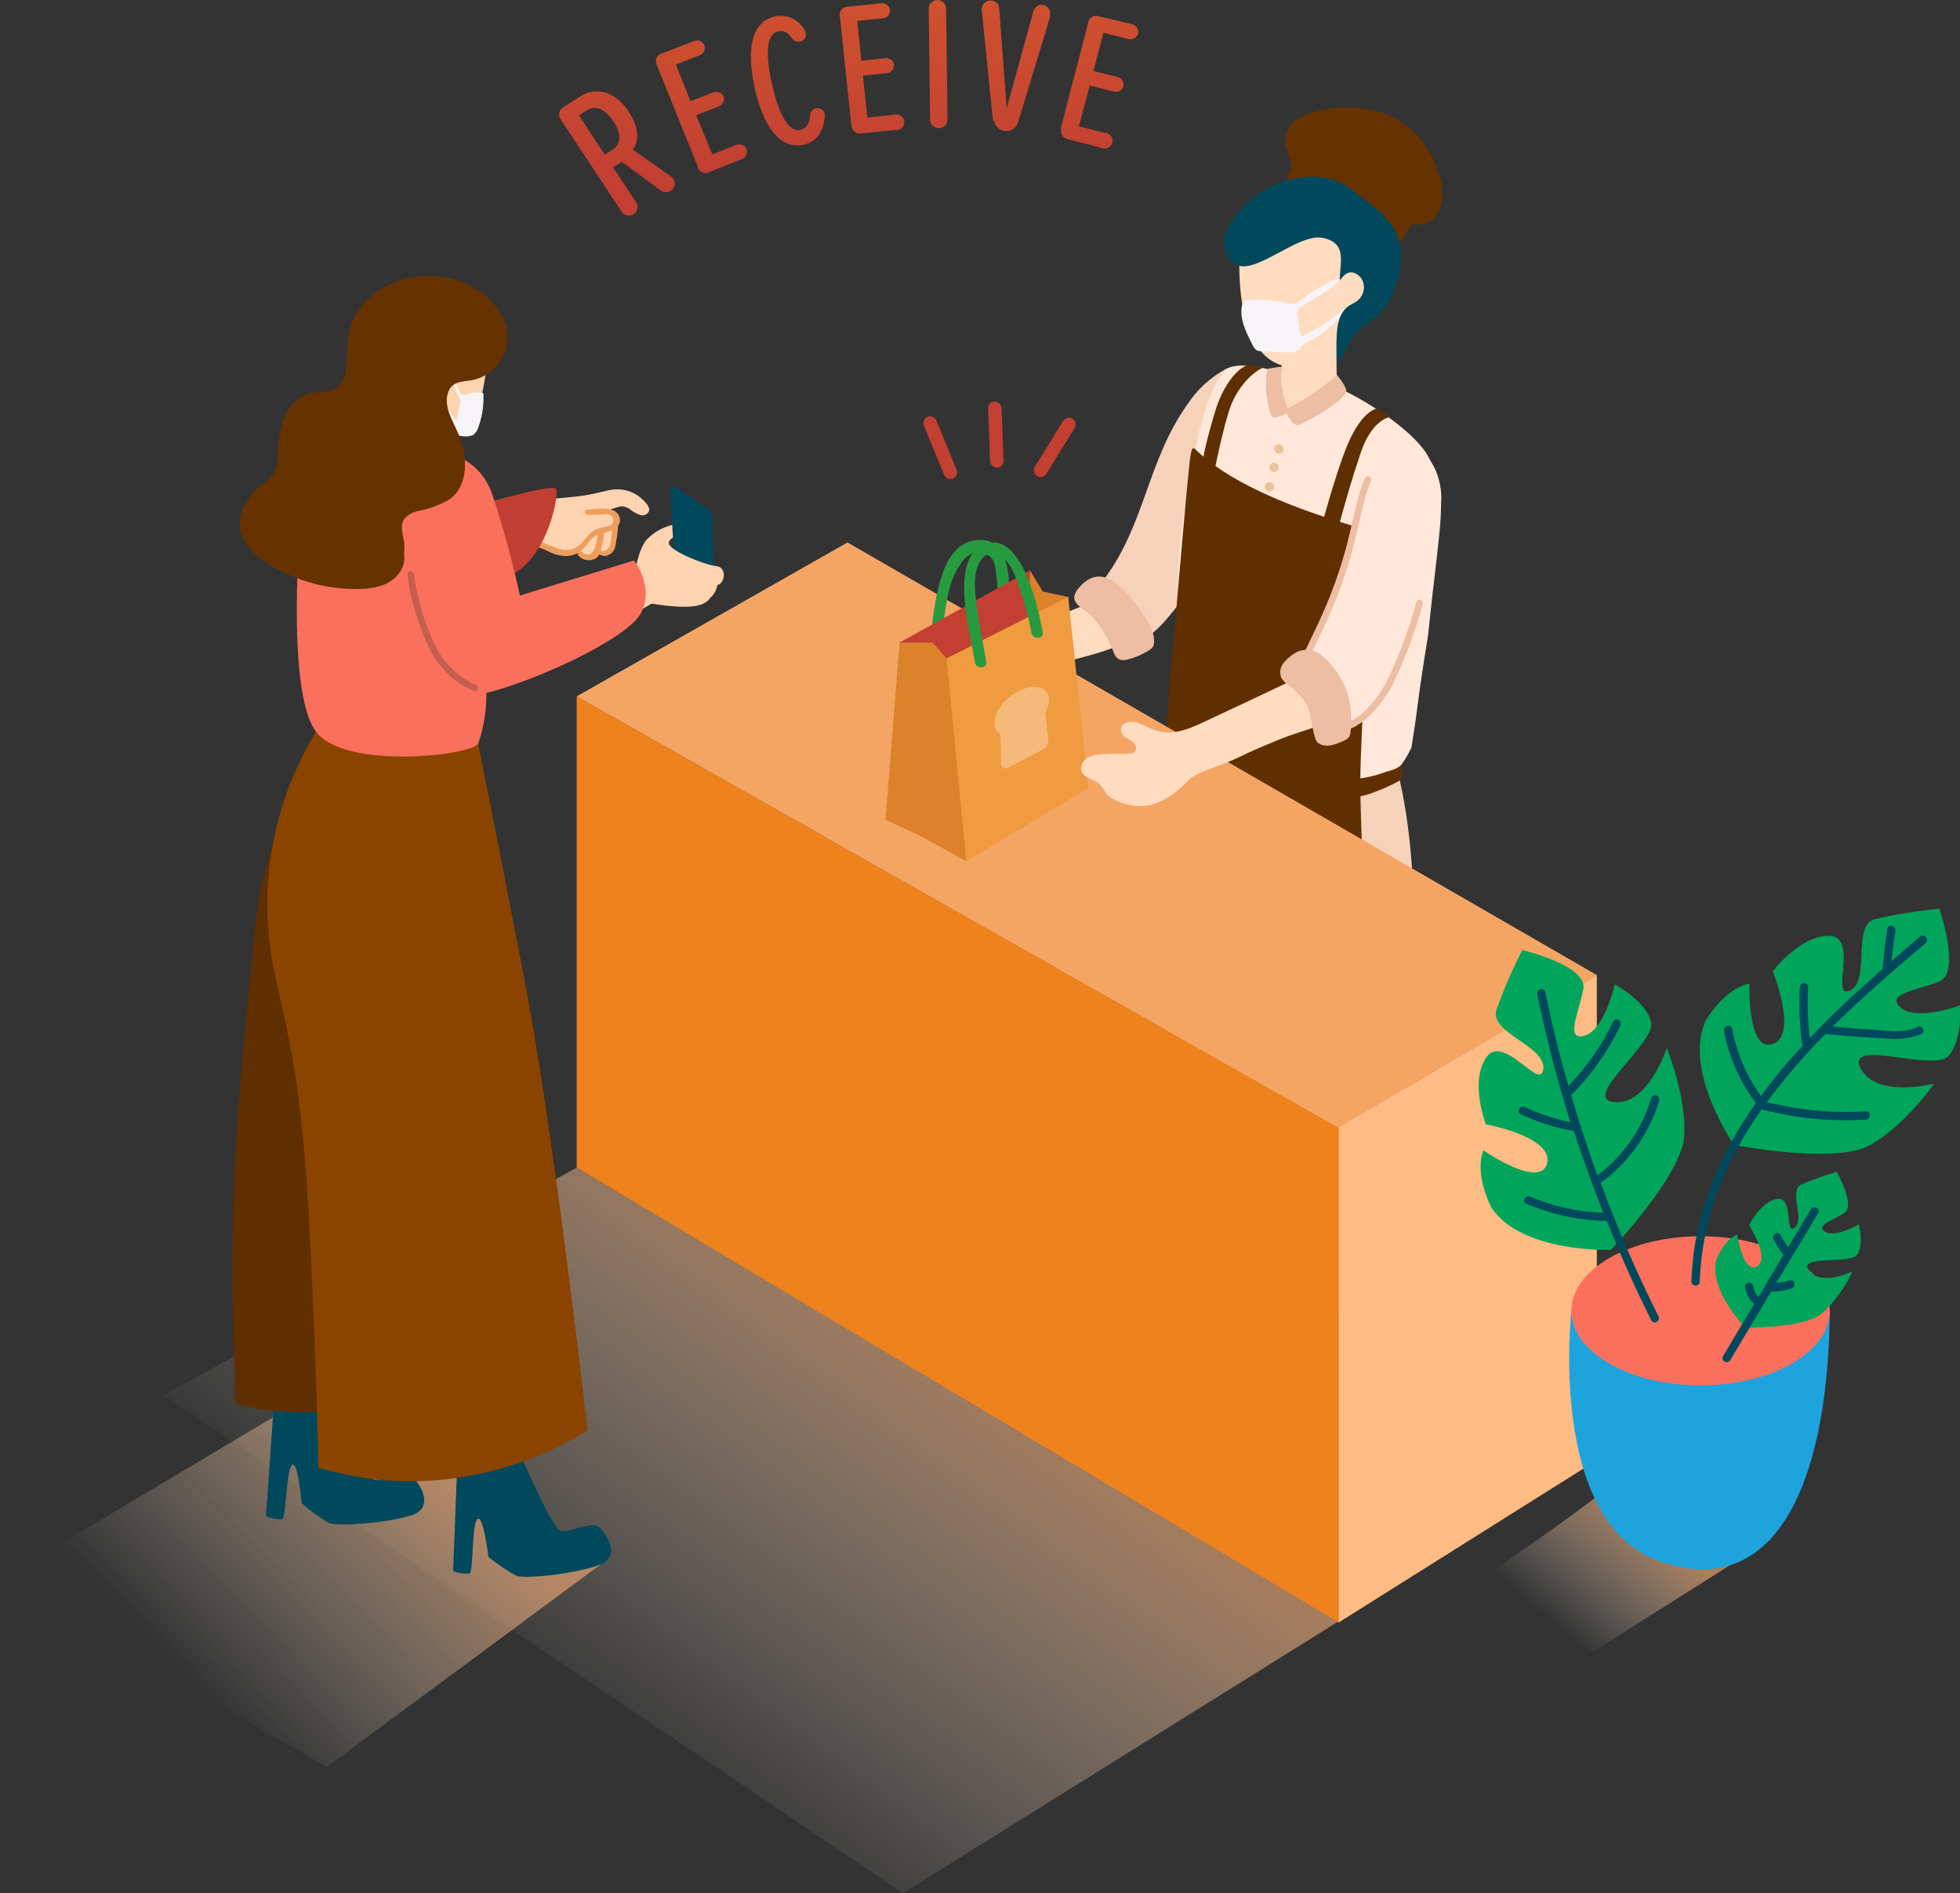 <svg width="291" height="281" viewBox="0 0 291 281" fill="none" xmlns="http://www.w3.org/2000/svg">
<rect x="0" y="0" width="291" height="281" fill="#333333" stroke="none"/>
<g clip-path="url(#clip0_184_24403)">
<path d="M190.234 29.162C190.328 28.651 191.413 25.965 191.83 24.142C191.83 24.142 191.267 22.862 190.891 21.82C190.725 21.043 190.79 20.235 191.079 19.494C191.369 18.754 191.869 18.114 192.519 17.655C194.179 16.826 195.973 16.294 197.818 16.083C203.034 15.739 206.33 16.291 210.127 19.821C211.843 21.553 213.068 23.709 213.673 26.069C214.26 27.673 214.304 29.425 213.798 31.057C213.479 31.861 212.885 32.526 212.121 32.934C211.357 33.342 210.473 33.467 209.626 33.285C208.145 35.555 207.54 36.326 205.537 39.085L198.934 34.493C194.428 31.421 193.812 30.286 190.234 29.162Z" fill="#653200"/>
<path d="M154.08 99.398C151.373 100.285 148.774 101.469 146.329 102.928C145.359 103.511 144.055 104.105 143.2 103.355C142.875 102.994 142.655 102.551 142.564 102.074L142.011 100.106C141.87 99.727 141.87 99.309 142.011 98.93C142.191 98.627 142.466 98.393 142.793 98.263C150.036 94.336 157.576 90.983 165.345 88.235C165.85 88.001 166.41 87.911 166.962 87.975C167.489 88.124 167.956 88.433 168.297 88.86C169.101 89.735 170.822 92.057 170.321 93.348C169.82 94.639 166.733 95.587 165.543 96.055C161.809 97.493 157.856 98.159 154.08 99.398Z" fill="#FFDCBF"/>
<path d="M182.056 54.736C179.72 56.002 177.734 57.827 176.277 60.047C170.331 68.45 170.112 77.499 164.041 85.84C162.696 87.683 168.756 95.587 171.051 94.045C171.999 93.243 172.865 92.35 173.638 91.38C176.382 88.131 175.829 88.193 177.811 83.653" fill="#F7D2BB"/>
<path d="M205.005 61.547C203.273 60.505 197.515 55.548 189.149 55.174C180.784 54.799 181.503 58.724 181.503 58.724L201.5 68.461C201.5 68.461 206.747 62.588 205.005 61.547Z" fill="#FFDCBF"/>
<path d="M190.464 51.477C190.555 53.328 190.263 55.178 189.608 56.912C188.482 59.057 195.231 59.349 198.725 58.339C198.329 55.447 198.329 52.515 198.725 49.623" fill="#FFDCBF"/>
<path d="M184.101 36.649C184.101 36.649 182.598 52.966 191.079 54.403C199.56 55.84 208.812 39.606 199.57 36.649C197.88 34.306 186.291 32.848 184.101 36.649Z" fill="#FFDCBF"/>
<path d="M198.84 41.47C198.485 42.647 193.729 44.99 192.957 45.718C192.804 45.834 192.691 45.995 192.634 46.177C192.602 46.339 192.602 46.505 192.634 46.666L193.04 49.363C193.044 49.523 193.107 49.675 193.218 49.79C193.273 49.828 193.339 49.848 193.405 49.848C193.472 49.848 193.538 49.828 193.593 49.79C195.743 48.744 197.749 47.425 199.56 45.864C198.84 47.76 195.94 49.977 194.344 50.685C194.013 50.812 193.709 51 193.447 51.237C193.249 51.446 193.113 51.706 192.915 51.894C192.718 52.053 192.491 52.171 192.247 52.241C192.004 52.31 191.748 52.331 191.496 52.3C189.807 52.3 188.805 52.237 187.115 52.112C186.899 52.114 186.686 52.056 186.5 51.946C186.284 51.765 186.113 51.536 185.999 51.279C185.06 49.415 183.913 47.249 184.435 45.208C184.528 45.005 184.663 44.824 184.831 44.677C184.976 44.584 185.15 44.544 185.321 44.563C187.084 44.424 188.858 44.536 190.589 44.896C191.127 45.053 191.693 45.092 192.247 45.011C192.803 44.808 193.305 44.485 193.718 44.063C194.25 43.699 198.308 41.033 198.84 41.47Z" fill="#F6F4F6"/>
<path d="M201.448 59.912L197.63 58.579C196.782 59.942 195.726 61.165 194.501 62.203C192.32 62.911 190.818 61.713 189.869 59.485C189.725 59.247 189.602 58.995 189.504 58.735L185.832 57.798C186.02 58.319 179.855 59.88 180.199 65.514C180.544 71.147 180.137 77.135 184.309 77.937C187.018 78.425 189.767 78.656 192.519 78.624L199.894 73.178L202.689 66.159L201.448 59.912Z" fill="#FFE8D9"/>
<path d="M173.284 154.388C172.846 164.291 172.418 174.277 174.087 184.044C184.695 191.635 192.78 195.676 207.561 194.936C207.561 186.471 207.707 178.005 208.176 169.56C209.303 149.65 212.234 129.189 206.33 110.143C202.512 112.351 197.661 110.831 193.708 108.863C188.009 106.012 182.768 102.331 178.155 97.939C175.62 101.417 175.756 104.51 175.516 108.654C175.217 113.798 174.939 118.946 174.681 124.097C174.174 134.19 173.708 144.288 173.284 154.388Z" fill="#F7D2BB"/>
<path d="M212.036 94.243C213.882 76.083 215.165 73.761 212.14 67.93C210.262 64.306 203.795 60.047 199.716 58.058C199.716 58.058 196.869 59.537 196.869 59.579C196.733 59.891 201.041 60.412 200.916 60.714C201.128 60.802 201.312 60.945 201.45 61.128C201.587 61.311 201.673 61.528 201.698 61.755C201.695 63.869 201.048 65.932 199.842 67.669C198.844 69.627 197.656 71.483 196.295 73.209C194.042 75.781 190.193 77.374 186.907 75.937C181.357 73.469 182.369 64.629 184.758 60.318C184.824 60.146 184.934 59.995 185.078 59.879C185.222 59.764 185.394 59.688 185.576 59.661C185.758 59.633 185.945 59.655 186.116 59.723C186.288 59.791 186.438 59.902 186.552 60.047L186.928 59.526C186.998 59.392 187.078 59.264 187.167 59.141C187.251 59.027 187.251 59.068 187.293 59.027C187.379 58.92 187.485 58.832 187.606 58.766C187.606 58.766 189.828 60.193 189.859 60.183C189.89 60.172 189.442 58.714 189.463 58.558C189.911 57.434 188.837 56.069 189.713 55.247C189.713 55.247 184.602 53.404 182.077 54.747C180.231 56.601 178.541 60.995 177.195 68.024C175.85 75.052 175.109 79.655 174.932 84.497C174.754 89.339 175.276 92.827 175.047 99.304C174.681 104.886 200.989 129.273 209.553 110.967C210.753 103.605 210.179 105.677 212.036 94.243Z" fill="#FFE8D9"/>
<path d="M190.276 54.424C190.276 54.424 188.983 54.58 188.117 54.767C187.821 56.88 187.955 59.029 188.513 61.088C188.878 62.129 189.16 61.984 189.431 61.963C189.992 61.849 190.529 61.638 191.017 61.338C191.017 61.338 191.935 63.421 192.863 63.056C197.505 60.922 199.654 58.839 199.862 58.173C200.071 57.506 198.496 55.663 198.496 55.663C196.294 57.621 193.838 59.274 191.194 60.578C190.354 58.642 190.037 56.52 190.276 54.424Z" fill="#EDBEA4"/>
<path d="M189.932 65.951C189.842 65.946 189.751 65.958 189.665 65.987C189.579 66.017 189.5 66.063 189.433 66.123C189.365 66.183 189.309 66.256 189.27 66.337C189.23 66.418 189.207 66.507 189.202 66.597C189.195 66.687 189.206 66.777 189.234 66.863C189.262 66.948 189.307 67.027 189.367 67.095C189.426 67.163 189.498 67.218 189.579 67.258C189.66 67.298 189.748 67.321 189.838 67.326C189.928 67.333 190.019 67.322 190.106 67.294C190.192 67.266 190.272 67.221 190.341 67.162C190.41 67.103 190.466 67.031 190.507 66.95C190.548 66.869 190.572 66.781 190.579 66.691C190.59 66.507 190.529 66.327 190.408 66.189C190.287 66.05 190.116 65.965 189.932 65.951Z" fill="#E9C39B"/>
<path d="M189.202 68.69C189.111 68.684 189.021 68.697 188.935 68.726C188.849 68.755 188.77 68.801 188.702 68.861C188.635 68.921 188.579 68.994 188.54 69.076C188.5 69.157 188.477 69.245 188.471 69.335C188.464 69.425 188.475 69.516 188.504 69.601C188.532 69.686 188.577 69.765 188.636 69.833C188.695 69.901 188.768 69.957 188.849 69.996C188.93 70.036 189.018 70.059 189.108 70.064C189.198 70.072 189.289 70.061 189.375 70.033C189.462 70.004 189.542 69.96 189.611 69.9C189.679 69.841 189.736 69.769 189.777 69.689C189.817 69.608 189.842 69.519 189.848 69.429C189.86 69.246 189.798 69.065 189.677 68.927C189.556 68.788 189.385 68.703 189.202 68.69Z" fill="#E9C39B"/>
<path d="M188.524 71.574C188.433 71.567 188.342 71.578 188.256 71.606C188.17 71.634 188.09 71.679 188.021 71.738C187.952 71.797 187.896 71.869 187.855 71.95C187.814 72.031 187.79 72.119 187.783 72.21C187.772 72.393 187.833 72.574 187.954 72.712C188.075 72.85 188.246 72.936 188.43 72.949C188.52 72.955 188.611 72.942 188.697 72.913C188.782 72.883 188.861 72.837 188.929 72.777C188.997 72.717 189.052 72.645 189.092 72.563C189.132 72.482 189.155 72.394 189.16 72.303C189.167 72.213 189.156 72.123 189.128 72.038C189.1 71.952 189.055 71.873 188.995 71.805C188.936 71.738 188.864 71.682 188.783 71.642C188.702 71.603 188.614 71.58 188.524 71.574Z" fill="#E9C39B"/>
<path d="M187.314 28.464C183.882 30.87 179.532 35.41 183.068 38.94C185.728 41.584 192.571 34.493 196.43 35.316C200.29 36.139 198.757 39.367 198.955 41.637C199.935 40.064 201.041 40.117 202.084 41.262C202.441 41.806 202.574 42.467 202.456 43.107C202.337 43.747 201.976 44.317 201.448 44.698C200.989 45.042 200.405 45.24 199.987 45.614C198.318 47.051 198.36 49.717 198.454 53.622C199.654 53.487 200.05 50.425 201.458 49.29C202.867 48.155 204.191 47.208 204.755 46.666C206.841 44.667 207.947 40.419 207.999 38.596C208.176 32.88 204.285 31.14 200.572 28.058C197.088 25.174 190.766 26.049 187.314 28.464Z" fill="#00495C"/>
<path d="M169.601 91.026C170.53 92.379 171.489 93.879 171.322 95.504C171.312 95.682 171.262 95.856 171.176 96.014C171.062 96.18 170.912 96.319 170.738 96.42C169.735 97.098 168.619 97.592 167.442 97.878C167.209 97.96 166.961 97.995 166.714 97.981C166.467 97.967 166.225 97.903 166.003 97.794C165.717 97.562 165.501 97.256 165.377 96.909C164.645 94.983 163.587 93.197 162.247 91.63C160.797 90.141 158.304 89.475 160.161 87.277C163.791 82.914 167.546 88.006 169.601 91.026Z" fill="#EDBEA4"/>
<path d="M176.809 67.336C176.903 66.992 176.956 66.18 177.488 66.701C179.167 68.346 184.789 73.719 203.806 78.884C203.806 78.884 201.97 109.561 201.97 115.59C201.97 121.619 202.335 127.825 202.335 127.825C202.335 127.825 179.908 116.975 173.325 110.946C173.302 106.849 173.497 102.755 173.909 98.679C174.775 89.432 176.444 68.763 176.809 67.336Z" fill="#602F01"/>
<path d="M185.102 54.237C185.102 54.237 182.546 55.07 180.679 60.235C179.271 64.565 178.268 69.017 177.686 73.532L179.365 74.855C179.365 74.855 180.961 65.681 182.494 60.932C183.537 57.559 186.03 55.184 187.501 54.601C186.735 54.318 185.918 54.194 185.102 54.237Z" fill="#602F01"/>
<path d="M204.243 60.672C203.524 61.026 201.511 61.797 199.372 67.794C197.234 73.792 195.502 80.832 195.502 80.832L197.849 81.789C197.849 81.789 199.445 74.834 202.022 67.211C203.712 62.203 206.371 61.901 206.371 61.901C205.797 61.292 205.058 60.865 204.243 60.672Z" fill="#602F01"/>
<path d="M203.326 115.298C204.859 114.965 205.631 114.57 206.538 114.341C207.116 114.186 207.653 113.909 208.113 113.528C208.216 114.025 208.251 114.532 208.218 115.038C208.201 115.252 208.133 115.46 208.02 115.642C207.873 115.813 207.692 115.952 207.488 116.048C206.265 116.697 204.996 117.254 203.691 117.714C203.041 117.972 202.361 118.143 201.667 118.225C200.432 118.263 199.2 118.068 198.037 117.652C198.246 116.423 198.099 116.017 199.518 115.85C200.797 115.739 202.068 115.554 203.326 115.298Z" fill="#602F01"/>
<path opacity="0.63" d="M199 240.5L134.073 281.011L24.336 207.078L85.62 173.319" fill="url(#paint0_linear_184_24403)"/>
<path d="M198.704 167.404V240.868L237.081 216.741V144.767L198.704 167.404Z" fill="#FFBB84"/>
<path d="M85.62 103.365V173.309L198.757 240.817V167.353L85.62 103.365Z" fill="#EE821C"/>
<path d="M125.832 80.519L237.133 144.767L198.757 167.404L85.62 103.365L125.832 80.519Z" fill="#F4A564"/>
<path d="M149.281 93.056C149.083 94.097 147.477 93.649 147.654 92.597C148.064 90.436 148.183 88.23 148.009 86.037C147.925 85.433 147.789 83.466 147.278 82.914C147.03 82.626 146.725 82.392 146.382 82.227C146.04 82.062 145.666 81.97 145.286 81.955C144.724 82.013 144.185 82.207 143.715 82.522C143.246 82.836 142.861 83.26 142.595 83.757C140.425 86.704 140.331 91.483 139.737 94.961C139.538 96.002 137.932 95.555 138.109 94.503C138.84 90.338 139.205 80.144 145.515 80.144C151.138 80.123 149.834 89.724 149.281 93.056Z" fill="#279A40"/>
<path d="M147.727 93.171L155.77 98.377L158.596 88.6L154.831 87.808L152.922 84.685" fill="#DB822A"/>
<path d="M137.484 102L152.317 100.574L152.943 84.652L133.541 95.388L137.484 102Z" fill="#C23F32"/>
<path d="M158.596 88.6L161.601 116.965L143.471 127.857L140.477 97.753L158.596 88.6Z" fill="#F09B40"/>
<path d="M143.471 127.856L136.743 124.128L131.475 121.692L133.561 95.389H138.464L140.55 97.752L143.471 127.856Z" fill="#DB822A"/>
<path d="M154.82 93.9C154.946 94.941 153.276 94.941 153.13 93.9C152.601 91.031 151.794 88.22 150.721 85.507C150.189 84.268 149.365 82.591 147.863 82.268C146.068 81.904 145.296 83.362 144.931 84.83C144.18 87.662 145.912 94.816 146.423 98.273C146.548 99.314 144.879 99.314 144.733 98.273C144.128 94.108 140.613 82.352 146.548 80.654C151.837 79.144 154.247 90.661 154.82 93.9Z" fill="#279A40"/>
<path fill-rule="evenodd" clip-rule="evenodd" d="M154.998 111.123C155.083 111.08 155.16 111.024 155.227 110.956C155.483 110.669 155.628 110.3 155.634 109.915C155.644 109.818 155.644 109.72 155.634 109.623L155.185 105.823C155.337 105.518 155.473 105.205 155.592 104.885C155.728 104.477 155.778 104.044 155.738 103.615C155.54 102.157 153.996 101.532 152.077 102.22C151.945 102.259 151.816 102.308 151.691 102.366C149.5 103.272 147.644 105.437 147.644 107.239C147.613 107.578 147.681 107.919 147.838 108.222C147.995 108.524 148.235 108.776 148.53 108.947L148.624 113.216C148.624 113.83 149.01 114.101 149.354 114.049C149.409 114.06 149.466 114.06 149.521 114.049L154.998 111.165V111.123Z" fill="#F5B97A"/>
<path opacity="0.63" d="M239.887 219.99C233.138 225.27 226.076 230.133 218.962 234.902L236.518 245.169L262.992 228.456L239.887 219.99Z" fill="url(#paint1_linear_184_24403)"/>
<path d="M233.315 194.572C233.315 194.572 229.696 225.592 246.156 231.653C262.617 237.713 271.41 222.031 271.671 194.572" fill="#1DA4DD"/>
<path d="M252.488 205.641C263.076 205.641 271.671 200.684 271.671 194.572C271.671 188.46 263.076 183.503 252.488 183.503C241.9 183.503 233.305 188.46 233.305 194.572C233.305 200.684 241.89 205.641 252.488 205.641Z" fill="#FA705C"/>
<path d="M257.443 169.946C257.443 169.946 249.911 159.085 253.197 151.577C253.197 151.577 255.899 146.745 259.748 145.996C259.748 145.996 259.373 156.284 263.201 154.972C267.029 153.66 263.201 144.184 263.201 144.184C263.201 144.184 267.259 138.79 271.64 138.915C276.021 139.04 271.64 148.547 274.706 147.006C277.773 145.465 274.894 137.395 278.347 136.437C281.503 135.705 284.706 135.191 287.933 134.896C287.933 134.896 291.198 144.34 287.933 145.683C284.668 147.026 279.839 147.474 282.186 149.557C284.533 151.64 291.01 149.245 291.01 149.245C291.01 149.245 291.417 154.534 289.206 156.815C286.994 159.095 273.955 154.045 276.25 158.575C278.545 163.104 287.182 160.845 287.182 160.845C287.182 160.845 282.77 167.144 277.596 170.008C272.422 172.872 257.443 169.946 257.443 169.946Z" fill="#00A55B"/>
<path d="M259.164 197.082C259.164 197.082 253.771 191.688 254.793 187.117C254.793 187.117 255.836 184.097 257.923 183.253C257.923 183.253 258.799 189.126 260.843 187.981C262.888 186.836 259.696 181.868 259.696 181.868C259.696 181.868 261.396 178.349 263.868 177.974C266.341 177.599 264.911 183.441 266.466 182.223C268.02 181.004 265.548 176.745 267.415 175.829C269.132 175.087 270.895 174.457 272.693 173.944C272.693 173.944 275.541 178.922 273.841 180.036C272.14 181.15 269.449 181.91 270.993 182.847C272.537 183.785 275.969 181.723 275.969 181.723C275.969 181.723 276.772 184.68 275.76 186.211C274.748 187.742 266.789 186.211 268.594 188.606C270.398 191.001 275.04 188.72 275.04 188.72C273.942 191.073 272.402 193.194 270.503 194.968C267.968 197.144 259.164 197.082 259.164 197.082Z" fill="#00A55B"/>
<path d="M239.178 185.524C239.178 185.524 225.961 186.034 221.445 179.276C221.445 179.276 218.826 174.413 220.245 170.758C220.245 170.758 228.726 176.61 229.696 172.674C230.666 168.738 220.6 166.884 220.6 166.884C220.6 166.884 218.159 160.564 220.683 156.93C223.207 153.295 228.778 162.136 229.133 158.669C229.487 155.201 221.111 153.348 222.164 149.922C223.246 146.87 224.535 143.895 226.024 141.019C226.024 141.019 235.704 143.309 235.078 146.787C234.452 150.265 232.272 154.545 235.256 153.723C238.239 152.9 239.741 146.121 239.741 146.121C239.741 146.121 244.425 148.61 245.144 151.713C245.864 154.816 234.598 163.084 239.668 163.584C244.738 164.083 247.46 155.586 247.46 155.586C247.46 155.586 250.402 162.688 250.057 168.603C249.713 174.517 239.178 185.524 239.178 185.524Z" fill="#00A55B"/>
<path d="M285.033 139.039C283.646 140.226 282.227 141.424 280.861 142.653C281.007 141.153 281.184 139.664 281.414 138.185C281.539 137.404 280.371 137.071 280.214 137.852C279.901 139.831 279.661 141.827 279.494 143.84C275.802 147.089 272.109 150.473 268.698 154.076C268.398 151.546 268.321 148.996 268.469 146.453C268.449 146.303 268.375 146.165 268.261 146.064C268.147 145.964 268 145.909 267.848 145.909C267.696 145.909 267.549 145.964 267.435 146.064C267.321 146.165 267.247 146.303 267.227 146.453C267.062 149.395 267.184 152.345 267.592 155.263C265.401 157.608 263.349 160.08 261.448 162.666C259.301 159.702 257.841 156.298 257.172 152.701C257.015 151.91 255.816 152.243 255.962 153.034C256.677 156.859 258.258 160.47 260.583 163.593C260.619 163.634 260.661 163.669 260.708 163.697C255.21 171.465 251.434 180.191 251.121 190.292C251.141 190.442 251.215 190.581 251.329 190.681C251.443 190.781 251.59 190.836 251.742 190.836C251.894 190.836 252.041 190.781 252.155 190.681C252.269 190.581 252.343 190.442 252.363 190.292C252.676 180.577 256.295 172.142 261.553 164.676C266.594 166.009 271.818 166.519 277.022 166.186C277.825 166.186 277.836 164.832 277.022 164.947C272.082 165.268 267.122 164.811 262.324 163.593C264.97 160.023 267.875 156.65 271.014 153.503H271.129C274.039 153.763 276.96 154.024 279.87 154.128C281.696 154.383 283.557 154.164 285.273 153.492C285.993 153.128 285.357 152.045 284.637 152.451C282.624 153.492 279.807 152.93 277.648 152.805C275.802 152.701 273.945 152.535 272.099 152.378C276.553 147.974 281.32 143.881 285.92 139.976C286.536 139.404 285.607 138.456 285.033 139.039Z" fill="#00495C"/>
<path d="M246.354 163.312C246.386 163.158 246.358 162.998 246.277 162.863C246.195 162.728 246.065 162.63 245.914 162.586C245.762 162.543 245.6 162.558 245.459 162.629C245.319 162.7 245.21 162.821 245.155 162.969C243.81 167.57 241.002 171.609 237.154 174.475C235.763 170.553 234.466 166.589 233.263 162.583C236.267 159.579 238.736 156.085 240.565 152.254C240.92 151.535 239.835 150.9 239.522 151.618C237.831 155.14 235.584 158.368 232.867 161.178C231.511 156.596 230.405 151.952 229.435 147.276C229.278 146.495 228.089 146.818 228.235 147.609C229.552 154.005 231.192 160.33 233.148 166.561C230.816 166.098 228.549 165.349 226.399 164.333C225.669 163.999 225.054 165.062 225.763 165.374C228.266 166.561 230.919 167.405 233.649 167.883C234.991 171.924 236.448 175.968 238.02 180.015C234.303 179.899 230.642 179.09 227.224 177.63C226.493 177.318 225.867 178.401 226.587 178.671C230.377 180.285 234.442 181.159 238.562 181.243C240.575 186.252 242.735 191.156 245.176 195.998C245.541 196.717 246.605 196.082 246.219 195.363C243 188.932 240.141 182.327 237.655 175.579C241.83 172.56 244.889 168.247 246.354 163.312Z" fill="#00495C"/>
<path d="M268.917 179.38L265.485 185.138C265.066 184.575 264.7 183.976 264.39 183.347C264.035 182.618 262.971 183.253 263.347 183.982C263.738 184.791 264.221 185.553 264.786 186.252L261.094 192.5C260.675 192.103 260.406 191.573 260.332 191.001C260.238 190.22 258.976 190.209 259.091 191.001C259.192 191.995 259.674 192.913 260.436 193.562L255.774 201.372C255.728 201.507 255.729 201.653 255.777 201.786C255.826 201.92 255.918 202.033 256.04 202.107C256.161 202.181 256.305 202.212 256.446 202.193C256.587 202.175 256.718 202.109 256.817 202.007L262.961 191.719C263.991 191.734 265.016 191.579 265.996 191.261C266.747 191.011 266.424 189.803 265.662 190.053C265.039 190.262 264.39 190.385 263.733 190.418L269.991 180.005C270.02 179.929 270.033 179.848 270.03 179.767C270.027 179.686 270.007 179.607 269.974 179.533C269.94 179.459 269.892 179.393 269.832 179.339C269.772 179.284 269.702 179.241 269.626 179.213C269.505 179.168 269.372 179.16 269.246 179.189C269.12 179.219 269.005 179.285 268.917 179.38Z" fill="#00495C"/>
<path d="M210.231 66.378C210.607 66.378 213.736 68.596 213.976 73.438C214.216 78.28 209.626 95.42 206.257 101.553C202.887 107.686 199.289 108.061 199.289 108.061C199.289 108.061 194.709 102.594 193.677 97.971C195.7 93.712 198.392 88.776 200.415 81.164C202.439 73.552 202.668 66.159 210.231 66.378Z" fill="#FFE8D9"/>
<path d="M179.897 106.624C177.185 107.894 174.431 109.383 171.552 108.415C170.509 108.051 169.226 107.196 168.11 107.144C166.994 107.092 166.295 107.759 166.441 108.498C166.587 109.237 166.993 109.425 167.682 109.789C168.37 110.154 168.975 110.924 168.496 111.539C168.016 112.153 166.096 111.757 163.76 111.945C162.963 111.948 162.178 112.133 161.465 112.486C161.116 112.674 160.839 112.972 160.678 113.334C160.517 113.696 160.482 114.101 160.578 114.486C161.027 115.662 162.831 115.662 163.53 116.714C163.781 117.099 164.031 117.443 164.271 117.828C164.938 118.492 165.769 118.966 166.681 119.203C168.311 119.819 170.11 119.819 171.74 119.203C173.535 118.428 175.14 117.273 176.444 115.818C177.769 114.506 180.752 113.934 183.746 112.486C186.458 111.174 188.378 110.404 190.453 109.56C193.009 108.571 195.554 108.03 197.933 106.676C198.318 106.468 198.642 105.635 198.871 105.218C199.05 104.769 199.087 104.277 198.979 103.807C198.871 103.337 198.622 102.91 198.266 102.584C195.575 99.366 193.593 100.178 190.287 101.73C186.844 103.375 183.381 105.006 179.897 106.624Z" fill="#FFDCBF"/>
<path d="M191.079 101.543C190.733 101.283 190.443 100.958 190.224 100.585C190.091 100.242 190.047 99.871 190.096 99.507C190.145 99.143 190.286 98.797 190.506 98.502C190.956 97.924 191.503 97.427 192.122 97.034C192.577 96.713 193.111 96.522 193.666 96.482C194.12 96.425 194.581 96.466 195.018 96.6C195.455 96.735 195.858 96.961 196.201 97.263C198.589 99.208 200.133 101.999 200.509 105.052C200.655 106.231 200.655 107.424 200.509 108.603C200.504 108.847 200.451 109.088 200.353 109.311C200.142 109.606 199.848 109.83 199.508 109.957C198.256 110.561 196.639 111.112 195.606 110.196C194.949 109.603 194.689 106.031 194.177 104.927C193.413 103.581 192.354 102.424 191.079 101.543Z" fill="#EDBEA4"/>
<path d="M210.763 89.526C209.636 93.656 208.127 97.671 206.257 101.522C202.877 107.635 199.289 108.03 199.289 108.03" stroke="#EDBEA4" stroke-miterlimit="10" stroke-linecap="round"/>
<path d="M193.677 97.94C195.7 93.681 198.392 88.745 200.415 81.133C201.375 77.488 201.938 73.917 203.075 71.199" stroke="#EDBEA4" stroke-miterlimit="10" stroke-linecap="round"/>
<path d="M100.056 82.33L99.535 72.844C99.532 72.691 99.587 72.542 99.689 72.428C99.792 72.314 99.934 72.243 100.087 72.23C100.169 72.228 100.25 72.242 100.325 72.273C100.4 72.303 100.469 72.349 100.526 72.407L105.23 75.687C105.551 76.064 105.741 76.535 105.773 77.03L106.085 87.662C104.187 85.725 102.017 84.121 100.056 82.33Z" fill="#00495C"/>
<path opacity="0.63" d="M49.861 204.892C34.997 213.555 14.906 225.791 0.01 234.413L48.526 262.267L89.208 232.205L49.861 204.892Z" fill="url(#paint2_linear_184_24403)"/>
<path d="M76.471 214.013C76.471 214.263 81.781 226.363 82.97 227.113C84.159 227.863 87.841 225.509 89.104 226.842C90.366 228.175 91.972 231.007 89.187 232.205C86.402 233.402 78.13 234.516 76.607 233.871C75.158 233.08 73.789 232.152 72.518 231.101C72.518 231.101 71.736 224.614 70.87 225.509C70.004 226.405 70.317 233.392 69.701 233.59C68.877 233.618 68.053 233.498 67.271 233.235L68.064 212.795" fill="#00495C"/>
<path d="M49.308 206.172C49.308 206.422 54.18 218.668 55.348 219.501C56.516 220.334 60.272 218.064 61.481 219.438C62.692 220.813 64.204 223.718 61.377 224.811C58.55 225.905 50.247 226.738 48.776 226.03C47.353 225.193 46.015 224.22 44.781 223.125C44.781 223.125 44.228 216.627 43.342 217.481C42.455 218.335 42.507 225.343 41.882 225.52C41.062 225.52 40.249 225.372 39.482 225.082L40.922 204.673" fill="#00495C"/>
<path d="M67.991 205.932L63.818 107.728L46.899 108.644C46.899 108.644 39.242 124.961 37.991 136.665C36.739 148.369 34.861 167.373 34.621 179.473C34.381 191.573 34.621 196.925 34.955 208.359C44.364 211.066 58.623 209.15 67.991 205.932Z" fill="#602F01"/>
<path d="M70.974 110.321C70.974 110.321 72.362 116.944 77.525 143.642C80.957 161.344 84.044 185.107 87.237 212.285C87.237 212.285 69.701 224.614 47.274 217.845C47.274 217.845 47.108 205.787 45.981 182.92C44.854 160.053 42.57 153.056 40.64 143.767C38.233 131.701 40.468 119.172 46.899 108.676L70.974 110.321Z" fill="#8B4300"/>
<path fill-rule="evenodd" clip-rule="evenodd" d="M90.877 79.915C91.407 79.029 91.589 77.979 91.388 76.968C91.23 76.69 91.044 76.428 90.835 76.186C90.703 76.033 90.587 75.865 90.491 75.687C91.058 75.455 91.644 75.274 92.243 75.145C92.804 75.174 93.339 75.394 93.756 75.77C94.164 76.076 94.623 76.309 95.112 76.457C95.376 76.531 95.659 76.499 95.899 76.366C96.139 76.234 96.317 76.012 96.395 75.749C96.479 75.156 95.644 74.344 95.154 73.917C94.535 73.387 93.804 73.006 93.015 72.802C92.114 72.584 91.173 72.584 90.272 72.802C88.957 73.073 88.186 73.323 86.829 73.531C84.931 73.833 83.012 73.927 81.113 74.125C79.882 74.26 78.62 74.396 77.285 74.562C76.876 76.699 76.329 78.806 75.647 80.872C76.118 80.81 76.585 80.719 77.045 80.602C77.991 80.282 78.999 80.193 79.987 80.341C80.516 80.52 81.013 80.783 81.457 81.122C81.969 81.534 82.575 81.813 83.22 81.934C84.235 81.663 85.311 81.725 86.287 82.112C86.773 82.301 87.288 82.406 87.81 82.424H87.946C88.134 82.375 88.331 82.375 88.519 82.424C88.728 82.257 88.937 82.08 89.135 81.893C89.198 81.957 89.275 82.006 89.36 82.035C89.445 82.064 89.536 82.072 89.625 82.06C89.773 82.022 89.91 81.954 90.031 81.861C90.151 81.768 90.251 81.651 90.324 81.518C90.368 81.477 90.403 81.427 90.428 81.372C90.501 81.258 90.554 81.143 90.616 81.029V80.977C90.745 80.634 90.832 80.278 90.877 79.915Z" fill="#FFD3AF"/>
<path d="M76.888 81.122C78.326 80.871 79.805 81.071 81.124 81.695C82.009 82.212 83.009 82.502 84.034 82.538C84.654 82.524 85.264 82.371 85.818 82.091C85.778 82.155 85.764 82.232 85.779 82.305C85.795 82.379 85.839 82.444 85.901 82.486C86.22 82.853 86.663 83.09 87.145 83.153C87.627 83.217 88.116 83.102 88.519 82.83C89 82.5 88.928 82.303 88.928 82.303C88.928 82.303 89.323 82.462 89.5 82.5C89.677 82.538 90 82.5 90 82.5C90 82.5 90.428 82.413 90.814 82.091C91.2 81.768 91.413 81.06 91.461 80.466C91.624 79.659 91.725 78.841 91.763 78.019C91.917 77.835 92.015 77.611 92.047 77.373C92.078 77.135 92.041 76.894 91.941 76.676C91.388 75.01 88.478 75.541 87.205 75.635C86.663 75.635 86.809 76.509 87.341 76.457C87.972 76.396 88.605 76.369 89.239 76.374H89.344C89.704 76.291 90.078 76.291 90.439 76.374C90.55 76.407 90.654 76.463 90.745 76.536C90.835 76.61 90.91 76.7 90.966 76.803C91.021 76.905 91.055 77.018 91.067 77.133C91.078 77.249 91.067 77.366 91.033 77.478C91.005 77.56 90.971 77.641 90.929 77.717C90.822 77.843 90.689 77.945 90.54 78.017C90.391 78.088 90.229 78.128 90.063 78.134L89.458 78.279C89.166 78.352 88.874 78.436 88.582 78.54C87.299 79.05 86.934 80.258 85.87 81.029C84.086 82.32 82.5 81.258 80.769 80.602C79.483 80.123 78.09 80.008 76.743 80.269C76.685 80.276 76.63 80.295 76.581 80.325C76.531 80.354 76.489 80.394 76.456 80.441C76.422 80.488 76.399 80.541 76.387 80.597C76.376 80.654 76.376 80.712 76.388 80.768C76.411 80.88 76.475 80.978 76.568 81.044C76.661 81.11 76.776 81.138 76.888 81.122ZM89.677 79.123C90.084 79.004 90.484 78.866 90.877 78.707C90.877 79.154 90.783 79.592 90.71 80.04C90.695 80.463 90.599 80.88 90.428 81.268C90.334 81.393 89.855 81.955 89.281 81.757L89.197 81.705C89.45 80.864 89.61 79.999 89.677 79.123ZM86.172 81.831C87.101 81.185 87.476 80.019 88.509 79.488L88.749 79.373C88.669 79.961 88.547 80.542 88.384 81.112C88.102 82.059 87.341 82.799 86.465 81.955C86.398 81.892 86.315 81.848 86.225 81.831H86.172Z" fill="#ED9E5D"/>
<path d="M57.549 77.957C59.26 78.759 82.146 71.231 82.584 72.584C83.022 73.938 80.8 84.726 74.239 85.84C67.678 86.954 54.795 88.558 54.795 88.558" fill="#C03F32"/>
<path d="M94.163 85.537C94.163 85.537 94.726 81.122 96.301 79.821C97.281 78.885 98.495 78.231 99.816 77.926C99.816 78.499 99.9 79.457 99.921 79.8C99.691 79.946 99.222 80.258 99.305 80.675C99.524 81.789 104.281 83.684 105.971 83.965C106.753 84.101 107.15 84.163 107.4 84.892C107.65 85.621 107.212 86.756 106.503 86.829C106.39 87.567 106.021 88.241 105.46 88.734C104.959 89.484 103.979 90.14 101.068 90.067C99.618 89.993 98.172 89.837 96.739 89.599L92.243 92.212L91.618 87.235L94.163 85.537Z" fill="#FFD3AF"/>
<path d="M61.93 66.034C63.578 66.638 70.734 66.638 73.071 73.323C74.702 78.275 76.077 83.308 77.191 88.401L94.121 83.195C94.121 83.195 97.25 87.11 95.164 91.004C93.078 94.899 79.267 101.147 72.215 102.855C72.236 105.4 71.831 107.93 71.016 110.341C70.244 112.143 51.322 114.309 46.961 108.665C42.601 103.021 44.458 80.019 44.458 80.019" fill="#FA705C"/>
<path d="M71.944 44.802C72.987 45.479 72.987 62.452 68.168 64.587C61.909 67.326 56.777 59.86 56.193 55.851C55.609 51.842 59.479 36.92 71.944 44.802Z" fill="#FFD3AF"/>
<path d="M68.106 57.818C68.214 58.113 68.397 58.375 68.638 58.578C68.756 58.615 68.881 58.627 69.005 58.615C69.128 58.602 69.248 58.565 69.357 58.505C70.084 58.254 70.863 58.19 71.621 58.318C71.683 58.318 71.736 58.36 71.777 58.443C71.795 58.55 71.795 58.659 71.777 58.766C71.821 60.41 71.544 62.048 70.964 63.587C70.908 63.774 70.816 63.947 70.692 64.097C70.599 64.181 70.275 64.608 70.181 64.608C69.594 64.811 68.961 64.843 68.356 64.701C68.137 64.701 67.845 64.201 67.688 63.941C67.532 63.681 67.594 63.587 67.532 63.42C67.454 63.249 67.341 63.096 67.198 62.973C66.482 62.051 66.09 60.921 66.082 59.755C66.435 60.684 66.959 61.538 67.626 62.275C67.626 62.338 67.719 62.338 67.782 62.275C67.842 62.173 67.877 62.059 67.886 61.942L68.314 59.859C68.347 59.733 68.365 59.604 68.366 59.474C68.372 59.347 68.343 59.221 68.283 59.109C67.808 58.417 67.485 57.633 67.334 56.808C67.594 56.506 67.949 57.548 68.106 57.818Z" fill="#F6F4F6"/>
<path d="M38.637 72.126C39.544 71.541 40.313 70.766 40.89 69.856C41.233 68.726 41.371 67.545 41.297 66.367C41.464 63.504 42.205 60.463 44.854 58.828C46.544 57.787 48.943 58.703 50.352 57.172C51.948 55.423 51.395 52.861 51.614 50.727C52.74 39.627 69.107 37.617 74.385 46.655C74.946 47.566 75.273 48.602 75.337 49.669C75.4 50.736 75.199 51.803 74.75 52.774C74.3 53.745 73.618 54.59 72.763 55.233C71.907 55.877 70.906 56.3 69.847 56.464C68.491 56.683 67.177 56.642 66.583 58.11C65.717 60.296 67.313 62.566 68.106 64.524C69.357 67.554 69.722 71.917 66.76 74.114C65.279 74.967 63.663 75.562 61.983 75.874C61.268 76.03 60.615 76.392 60.105 76.916C59.312 77.905 59.813 79.279 59.98 80.393C60.074 80.987 60.074 81.591 59.98 82.184C60.072 82.74 60.039 83.309 59.882 83.85C59.725 84.39 59.448 84.889 59.072 85.308C57.299 87.464 54.044 87.526 51.447 87.391C48.445 87.233 45.5 86.508 42.768 85.256C40.369 84.215 37.386 82.476 36.155 80.05C34.694 77.176 36.353 74.104 38.637 72.126Z" fill="#653200"/>
<path opacity="0.7" d="M61.45 85.247C61.926 88.674 62.892 92.016 64.319 95.17C65.525 98.074 67.803 100.405 70.682 101.678C71.266 101.928 70.838 102.834 70.306 102.574C67.422 101.333 65.091 99.081 63.756 96.243C62.088 92.814 60.982 89.14 60.48 85.361C60.466 85.295 60.467 85.226 60.481 85.16C60.495 85.093 60.523 85.031 60.562 84.976C60.602 84.921 60.653 84.875 60.712 84.84C60.77 84.806 60.835 84.784 60.903 84.776C60.97 84.768 61.038 84.774 61.103 84.794C61.169 84.814 61.229 84.847 61.28 84.891C61.332 84.935 61.373 84.99 61.403 85.051C61.432 85.112 61.448 85.179 61.45 85.247Z" fill="#AD594A"/>
</g>
<path d="M99.997 26.585C100.151 26.841 100.211 27.141 100.166 27.435C100.12 27.729 99.973 27.998 99.749 28.197C99.525 28.396 99.237 28.512 98.936 28.526C98.635 28.539 98.339 28.449 98.097 28.27L92.326 24.017L91.024 24.841L94.489 30.109C94.648 30.391 94.692 30.723 94.613 31.036C94.534 31.349 94.337 31.621 94.062 31.796C93.787 31.971 93.454 32.037 93.132 31.98C92.81 31.922 92.522 31.747 92.326 31.488L83.282 17.771C83.163 17.627 83.079 17.46 83.035 17.28C82.991 17.1 82.988 16.913 83.027 16.732C83.066 16.551 83.146 16.381 83.26 16.235C83.375 16.088 83.521 15.969 83.688 15.885L86.209 14.271C88.503 12.81 91.371 13.599 93.282 16.486C95.194 19.373 94.668 21.2 93.975 22.213L99.662 26.22C99.785 26.332 99.897 26.454 99.997 26.585ZM89.793 22.968L90.988 22.19C92.314 21.341 92.183 19.692 91.06 17.995C89.937 16.298 88.479 15.508 87.153 16.357L85.958 17.134L89.793 22.968ZM103.582 24.688L97.536 9.687C97.439 9.527 97.381 9.346 97.369 9.16C97.356 8.974 97.388 8.788 97.463 8.616C97.537 8.445 97.652 8.293 97.798 8.174C97.944 8.055 98.116 7.971 98.3 7.931L103.08 6.081C103.363 5.981 103.674 5.989 103.95 6.105C104.227 6.221 104.45 6.435 104.573 6.705C104.674 6.986 104.664 7.294 104.544 7.567C104.424 7.84 104.204 8.059 103.928 8.178L100.344 9.593L102.53 15.025L105.947 13.694C106.226 13.595 106.532 13.602 106.805 13.713C107.079 13.824 107.301 14.031 107.429 14.294C107.53 14.575 107.519 14.883 107.4 15.156C107.28 15.429 107.06 15.648 106.783 15.768L103.366 17.099L105.756 22.909L109.34 21.494C109.625 21.395 109.937 21.405 110.214 21.523C110.491 21.641 110.712 21.858 110.834 22.131C110.935 22.411 110.924 22.719 110.805 22.993C110.685 23.266 110.465 23.484 110.189 23.604L105.481 25.454C105.316 25.577 105.121 25.655 104.916 25.681C104.711 25.707 104.502 25.68 104.311 25.603C104.119 25.526 103.951 25.401 103.824 25.241C103.696 25.08 103.612 24.89 103.582 24.688ZM112.053 13.104C110.858 7.683 111.372 3.253 115.075 2.439C115.929 2.257 116.82 2.356 117.611 2.72C118.403 3.083 119.052 3.693 119.46 4.454C119.555 4.57 119.617 4.708 119.64 4.855C119.673 4.996 119.677 5.142 119.653 5.285C119.628 5.427 119.574 5.564 119.495 5.686C119.416 5.807 119.313 5.913 119.192 5.995C119.071 6.077 118.935 6.134 118.791 6.163C118.571 6.209 118.341 6.193 118.13 6.115C117.919 6.038 117.734 5.904 117.596 5.727C116.999 4.867 116.402 4.455 115.541 4.643C113.666 5.056 113.678 8.355 114.621 12.527C115.565 16.698 117.011 19.692 118.851 19.279C119.795 19.067 120.201 18.218 120.285 17.052C120.316 16.824 120.414 16.61 120.566 16.436C120.719 16.262 120.92 16.136 121.145 16.074C121.431 16.017 121.729 16.073 121.974 16.229C122.219 16.386 122.393 16.63 122.459 16.91C122.477 17.044 122.477 17.178 122.459 17.311C122.268 19.185 121.503 21 119.317 21.483C115.685 22.296 113.271 18.478 112.053 13.104ZM126.39 18.548L124.705 2.475C124.657 2.297 124.651 2.11 124.689 1.929C124.727 1.749 124.807 1.579 124.923 1.435C125.039 1.291 125.188 1.175 125.358 1.098C125.528 1.021 125.713 0.984 125.9 0.99L130.954 0.472C131.244 0.469 131.525 0.57 131.745 0.756C131.965 0.943 132.108 1.202 132.149 1.485C132.167 1.781 132.071 2.073 131.881 2.302C131.69 2.531 131.419 2.681 131.122 2.722L127.274 3.111L127.884 9.003L131.54 8.626C131.824 8.622 132.101 8.718 132.32 8.898C132.539 9.077 132.686 9.328 132.734 9.604C132.756 9.902 132.661 10.197 132.47 10.429C132.28 10.661 132.007 10.812 131.707 10.853L128.123 11.219L128.768 17.441L132.615 17.052C132.787 16.983 132.972 16.954 133.157 16.968C133.342 16.982 133.521 17.038 133.68 17.132C133.839 17.226 133.974 17.355 134.074 17.509C134.173 17.663 134.235 17.838 134.255 18.02C134.274 18.202 134.25 18.386 134.185 18.557C134.12 18.729 134.015 18.882 133.879 19.007C133.743 19.131 133.58 19.223 133.402 19.274C133.224 19.325 133.037 19.335 132.854 19.303L127.812 19.809C127.634 19.835 127.453 19.82 127.282 19.767C127.111 19.714 126.954 19.624 126.823 19.503C126.692 19.381 126.591 19.233 126.526 19.067C126.462 18.902 126.436 18.725 126.45 18.548H126.39ZM138.087 17.877L137.884 1.273C137.884 0.935 138.02 0.612 138.262 0.373C138.504 0.134 138.832 0 139.174 0C139.517 0 139.845 0.134 140.087 0.373C140.329 0.612 140.465 0.935 140.465 1.273L140.68 17.865C140.649 18.183 140.499 18.478 140.259 18.693C140.02 18.908 139.707 19.027 139.384 19.027C139.06 19.027 138.748 18.908 138.508 18.693C138.268 18.478 138.118 18.183 138.087 17.865V17.877ZM147.419 17.877L145.77 1.567C145.758 1.466 145.758 1.363 145.77 1.261C145.78 1.093 145.825 0.929 145.901 0.779C145.976 0.628 146.082 0.494 146.211 0.384C146.34 0.274 146.49 0.191 146.653 0.139C146.815 0.087 146.986 0.068 147.156 0.083C147.473 0.083 147.777 0.207 148.001 0.428C148.225 0.649 148.351 0.948 148.351 1.261L149.462 16.062L153.405 1.744C153.463 1.417 153.651 1.127 153.927 0.937C154.202 0.747 154.543 0.673 154.874 0.731C155.205 0.789 155.5 0.974 155.692 1.245C155.885 1.517 155.96 1.854 155.902 2.18C155.908 2.29 155.908 2.4 155.902 2.51L151.122 18.254C150.989 18.633 150.73 18.957 150.388 19.173C150.046 19.39 149.64 19.487 149.235 19.449C148.83 19.411 148.45 19.24 148.155 18.964C147.86 18.687 147.668 18.321 147.61 17.924L147.419 17.877ZM157.479 19.055L161.553 3.406C161.571 3.22 161.633 3.041 161.735 2.883C161.837 2.726 161.975 2.595 162.139 2.5C162.302 2.406 162.486 2.351 162.675 2.341C162.864 2.33 163.053 2.364 163.226 2.439L168.148 3.618C168.436 3.703 168.682 3.892 168.834 4.148C168.987 4.404 169.037 4.707 168.973 4.997C168.886 5.281 168.694 5.522 168.435 5.673C168.176 5.824 167.869 5.873 167.575 5.81L163.823 4.855L162.342 10.535L165.926 11.431C166.074 11.463 166.215 11.525 166.338 11.612C166.462 11.699 166.567 11.81 166.647 11.938C166.726 12.065 166.779 12.208 166.802 12.356C166.824 12.504 166.817 12.655 166.779 12.801C166.742 12.946 166.675 13.082 166.583 13.201C166.491 13.321 166.375 13.421 166.243 13.495C166.111 13.57 165.966 13.617 165.815 13.635C165.664 13.653 165.511 13.641 165.364 13.599L161.78 12.692L160.203 18.749L163.955 19.703C164.14 19.698 164.324 19.735 164.492 19.812C164.66 19.889 164.808 20.003 164.924 20.146C165.039 20.289 165.119 20.456 165.158 20.635C165.197 20.814 165.193 20.999 165.147 21.176C165.101 21.353 165.013 21.517 164.891 21.654C164.77 21.792 164.617 21.901 164.446 21.97C164.275 22.04 164.09 22.07 163.905 22.057C163.72 22.044 163.541 21.988 163.381 21.895L158.47 20.646C158.31 20.61 158.16 20.541 158.028 20.444C157.896 20.348 157.786 20.226 157.704 20.085C157.622 19.945 157.57 19.789 157.552 19.628C157.534 19.467 157.55 19.304 157.598 19.149L157.479 19.055Z" fill="url(#paint3_linear_184_24403)"/>

<path d="M138.1,62.8l3,7.3 M147.7,60.6l0.3,7.8 M158.7,63l-4.2,6.8" stroke="#C23F32" stroke-width="2" stroke-miterlimit="10" stroke-linecap="round">
  <animate attributeName="stroke-opacity" calcMode="discrete" values="0;1;1" keyTimes="0;0.5;1" dur="2" begin="1s" repeatCount="indefinite"></animate>
</path>
<defs>
<linearGradient id="paint0_linear_184_24403" x1="85.922" y1="258.404" x2="136.588" y2="190.791" gradientUnits="userSpaceOnUse">
<stop stop-color="#F6F6EF" stop-opacity="0"/>
<stop offset="1" stop-color="#F2AA74"/>
</linearGradient>
<linearGradient id="paint1_linear_184_24403" x1="229.5" y1="240" x2="243" y2="224.5" gradientUnits="userSpaceOnUse">
<stop stop-color="#EEEEE3" stop-opacity="0"/>
<stop offset="1" stop-color="#F2AA74"/>
</linearGradient>
<linearGradient id="paint2_linear_184_24403" x1="28.5" y1="249.5" x2="63" y2="216" gradientUnits="userSpaceOnUse">
<stop stop-color="#EEEEE3" stop-opacity="0"/>
<stop offset="1" stop-color="#F2AA74"/>
</linearGradient>
<linearGradient id="paint3_linear_184_24403" x1="126" y1="0" x2="126" y2="26" gradientUnits="userSpaceOnUse">
<stop stop-color="#CF512E"/>
<stop offset="1" stop-color="#C23F32"/>
</linearGradient>
<clipPath id="clip0_184_24403">
<rect width="291" height="265" fill="white" transform="translate(0 16)"/>
</clipPath>
</defs>
</svg>

